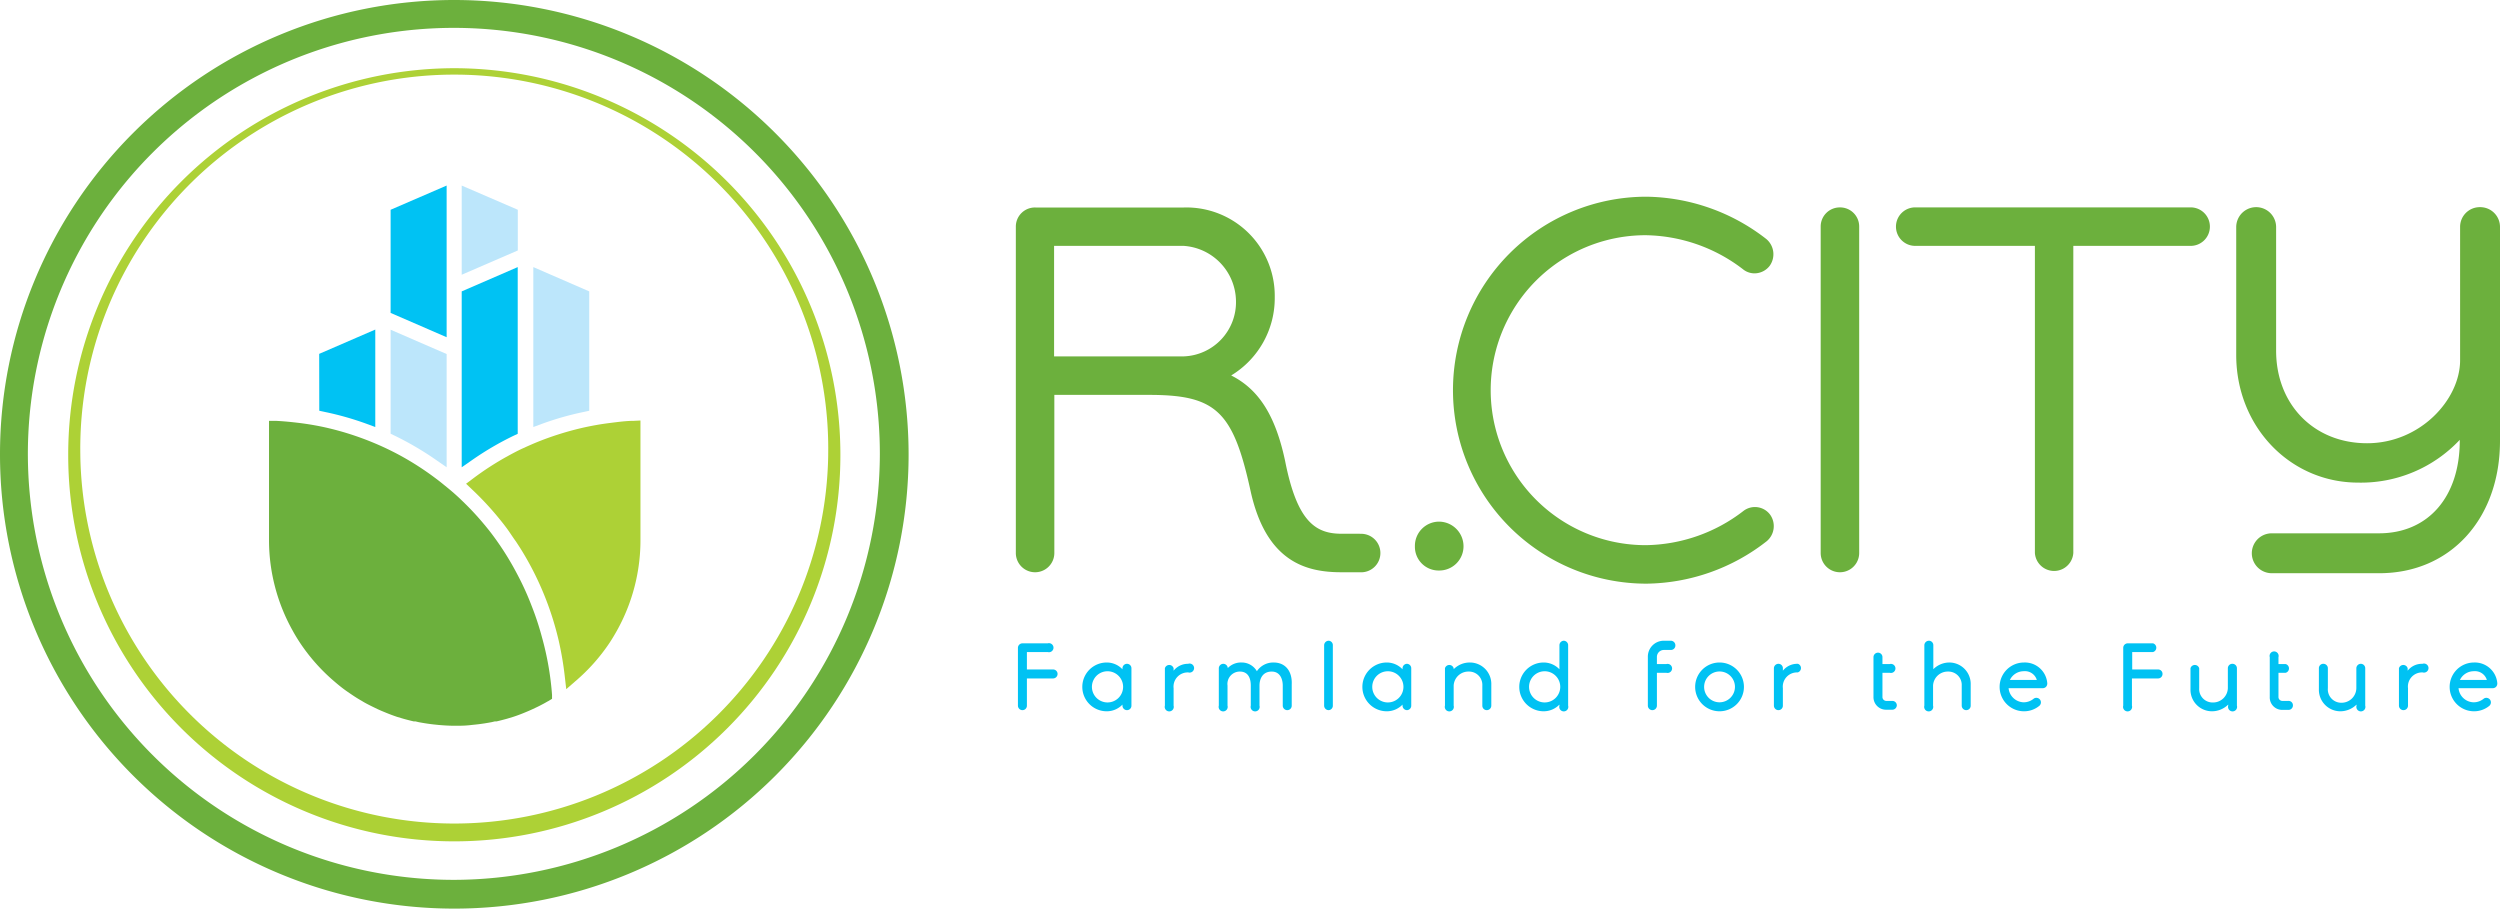 <svg id="Layer_1" data-name="Layer 1" xmlns="http://www.w3.org/2000/svg" viewBox="0 0 286.98 104.3"><defs><style>.cls-1{fill:#00c2f3;}.cls-2{fill:#6cb03d;}.cls-3{fill:#bce6fb;}.cls-4{fill:#add136;}</style></defs><title>RCity Logo Horizontal RGB</title><path class="cls-1" d="M120.88,76.85h-3v-2h2.39a.52.52,0,1,0,0-1h-2.9a.52.52,0,0,0-.52.52V81a.52.52,0,0,0,.52.52.51.51,0,0,0,.51-.52V77.88h3a.52.52,0,0,0,.52-.52A.51.51,0,0,0,120.88,76.85Z"/><path class="cls-1" d="M129.37,76.2a.52.52,0,0,0-.52.51v.12a2.47,2.47,0,0,0-1.81-.78,2.8,2.8,0,0,0,0,5.6,2.49,2.49,0,0,0,1.81-.77V81a.52.52,0,0,0,.52.52.51.51,0,0,0,.51-.52V76.71A.51.51,0,0,0,129.37,76.2ZM127,80.63a1.79,1.79,0,0,1,0-3.57,1.79,1.79,0,1,1,0,3.57Z"/><path class="cls-1" d="M136.41,76.2a2.1,2.1,0,0,0-1.69.79v-.28a.52.52,0,0,0-1,0V81a.52.52,0,1,0,1,0V79a1.63,1.63,0,0,1,1.69-1.81.52.52,0,1,0,0-1Z"/><path class="cls-1" d="M146.21,76.05a2.26,2.26,0,0,0-1.93,1,2,2,0,0,0-1.77-1,2.09,2.09,0,0,0-1.57.64.52.52,0,0,0-.51-.49.52.52,0,0,0-.52.51V81a.52.52,0,1,0,1,0v-2.3a1.42,1.42,0,0,1,1.41-1.61c1.1,0,1.26,1,1.26,1.61V81a.52.52,0,1,0,1,0v-2.3c0-.78.36-1.61,1.4-1.61s1.27,1,1.27,1.59V81a.52.52,0,0,0,.52.52.51.51,0,0,0,.51-.52V78.56C148.35,77,147.51,76.05,146.21,76.05Z"/><path class="cls-1" d="M152.52,73.55a.53.53,0,0,0-.52.52V81a.52.52,0,0,0,.52.52A.51.51,0,0,0,153,81v-6.9A.51.51,0,0,0,152.52,73.55Z"/><path class="cls-1" d="M161.52,76.2a.52.52,0,0,0-.52.51v.12a2.49,2.49,0,0,0-1.81-.78,2.8,2.8,0,0,0,0,5.6,2.5,2.5,0,0,0,1.81-.77V81a.52.52,0,0,0,.52.52A.51.51,0,0,0,162,81V76.71A.51.51,0,0,0,161.52,76.2Zm-2.34,4.43a1.79,1.79,0,0,1,0-3.57,1.79,1.79,0,1,1,0,3.57Z"/><path class="cls-1" d="M168.75,76.05a2.59,2.59,0,0,0-1.88.77v-.11a.52.52,0,0,0-1,0V81a.52.52,0,1,0,1,0v-2.3a1.69,1.69,0,0,1,1.72-1.61,1.53,1.53,0,0,1,1.57,1.61V81a.51.51,0,0,0,.51.52.52.52,0,0,0,.52-.52V78.59A2.46,2.46,0,0,0,168.75,76.05Z"/><path class="cls-1" d="M179.52,73.55a.52.52,0,0,0-.51.52v2.76a2.49,2.49,0,0,0-1.81-.78,2.8,2.8,0,0,0,0,5.6,2.52,2.52,0,0,0,1.81-.77V81a.52.52,0,1,0,1,0v-6.9A.52.52,0,0,0,179.52,73.55Zm-2.34,7.08a1.79,1.79,0,0,1,0-3.57,1.79,1.79,0,1,1,0,3.57Z"/><path class="cls-1" d="M191.76,73.55H191a1.83,1.83,0,0,0-1.84,1.86V81a.52.52,0,0,0,.52.52.52.52,0,0,0,.52-.52V77.23h1.08a.52.52,0,1,0,0-1h-1.08v-.79a.8.8,0,0,1,.8-.83h.8a.51.51,0,0,0,.52-.51A.53.53,0,0,0,191.76,73.55Z"/><path class="cls-1" d="M197.39,76.05a2.8,2.8,0,1,0,2.8,2.8A2.8,2.8,0,0,0,197.39,76.05Zm0,4.57a1.77,1.77,0,1,1,1.77-1.77A1.78,1.78,0,0,1,197.4,80.62Z"/><path class="cls-1" d="M206.36,76.2a2.11,2.11,0,0,0-1.7.79v-.28a.51.51,0,0,0-.51-.51.52.52,0,0,0-.52.51V81a.52.52,0,0,0,.52.52.51.51,0,0,0,.51-.52V79a1.63,1.63,0,0,1,1.7-1.81.52.52,0,0,0,0-1Z"/><path class="cls-1" d="M217.22,80.46h-.67a.45.45,0,0,1-.46-.48V77.23h.83a.52.52,0,1,0,0-1h-.83v-.79a.51.51,0,0,0-.51-.52.52.52,0,0,0-.52.52V80a1.44,1.44,0,0,0,1.47,1.47h.69a.52.52,0,0,0,.52-.52A.51.51,0,0,0,217.22,80.46Z"/><path class="cls-1" d="M223.82,76.05a2.62,2.62,0,0,0-1.89.77V74.07a.51.51,0,0,0-.51-.52.53.53,0,0,0-.52.52V81a.52.52,0,1,0,1,0v-2.3a1.69,1.69,0,0,1,1.73-1.61,1.53,1.53,0,0,1,1.56,1.61V81a.52.52,0,0,0,.52.52.51.51,0,0,0,.51-.52V78.59A2.46,2.46,0,0,0,223.82,76.05Z"/><path class="cls-1" d="M232.34,76.05a2.8,2.8,0,0,0,0,5.6,2.75,2.75,0,0,0,1.75-.62.52.52,0,0,0-.27-.92.5.5,0,0,0-.39.11,1.82,1.82,0,0,1-1.11.4A1.79,1.79,0,0,1,230.57,79h3.92a.55.55,0,0,0,.38-.16.57.57,0,0,0,.14-.42A2.58,2.58,0,0,0,232.34,76.05Zm-1.62,2a1.77,1.77,0,0,1,1.6-1,1.42,1.42,0,0,1,1.49,1Z"/><path class="cls-1" d="M247.76,76.85h-3v-2h2.39a.52.52,0,0,0,0-1h-2.91a.52.52,0,0,0-.51.52V81a.52.52,0,1,0,1,0V77.88h3a.51.51,0,0,0,.51-.52A.5.5,0,0,0,247.76,76.85Z"/><path class="cls-1" d="M256.25,76.2a.51.51,0,0,0-.51.51V79A1.7,1.7,0,0,1,254,80.64,1.54,1.54,0,0,1,252.45,79V76.71a.52.52,0,0,0-1,0V79.1a2.47,2.47,0,0,0,2.44,2.55,2.67,2.67,0,0,0,1.89-.77V81a.52.52,0,1,0,1,0V76.71A.51.51,0,0,0,256.25,76.2Z"/><path class="cls-1" d="M262.66,80.46H262a.45.45,0,0,1-.45-.48V77.23h.83a.52.52,0,0,0,0-1h-.83v-.79a.52.52,0,1,0-1,0V80A1.43,1.43,0,0,0,262,81.49h.7a.51.51,0,0,0,.51-.52A.5.5,0,0,0,262.66,80.46Z"/><path class="cls-1" d="M271,76.2a.52.52,0,0,0-.51.51V79a1.7,1.7,0,0,1-1.73,1.67A1.54,1.54,0,0,1,267.22,79V76.71a.51.51,0,0,0-.52-.51.5.5,0,0,0-.51.51V79.1a2.47,2.47,0,0,0,2.43,2.55,2.65,2.65,0,0,0,1.89-.77V81a.52.52,0,1,0,1,0V76.71A.51.51,0,0,0,271,76.2Z"/><path class="cls-1" d="M278.07,76.2a2.08,2.08,0,0,0-1.69.79v-.28a.52.52,0,0,0-1,0V81a.52.52,0,0,0,.52.52.52.52,0,0,0,.52-.52V79a1.62,1.62,0,0,1,1.69-1.81.52.52,0,1,0,0-1Z"/><path class="cls-1" d="M284,76.05a2.8,2.8,0,0,0,0,5.6,2.77,2.77,0,0,0,1.75-.62.53.53,0,0,0,.08-.72.55.55,0,0,0-.35-.2.5.5,0,0,0-.39.11,1.82,1.82,0,0,1-1.11.4A1.78,1.78,0,0,1,282.22,79h3.93a.55.55,0,0,0,.38-.16.57.57,0,0,0,.14-.42A2.59,2.59,0,0,0,284,76.05Zm-1.62,2a1.77,1.77,0,0,1,1.6-1,1.42,1.42,0,0,1,1.49,1Z"/><path class="cls-2" d="M156.1,61.27H154c-3,0-5.11-1.4-6.48-8.36-1.1-5.17-3-8.21-6.19-9.81a10.38,10.38,0,0,0,5-9,10.14,10.14,0,0,0-10.45-10.28h-17A2.19,2.19,0,0,0,116.61,26V63.48a2.21,2.21,0,0,0,4.42,0V45.33h10.86c7.69,0,9.66,1.85,11.66,11,1.81,8.3,6.53,9.36,10.45,9.36h2.1a2.21,2.21,0,1,0,0-4.41ZM141.88,34.53a6.22,6.22,0,0,1-6,6.38H121V28.22h14.81A6.43,6.43,0,0,1,141.88,34.53Z"/><path class="cls-2" d="M165.2,59.88a2.78,2.78,0,0,0-2.78,2.84,2.72,2.72,0,0,0,2.78,2.77A2.78,2.78,0,0,0,168,62.72,2.83,2.83,0,0,0,165.2,59.88Z"/><path class="cls-2" d="M188.87,27a18.75,18.75,0,0,1,11.2,3.9,2.09,2.09,0,0,0,1.61.46,2.2,2.2,0,0,0,1.46-.84,2.28,2.28,0,0,0-.38-3.08A22.83,22.83,0,0,0,189,22.58,22.21,22.21,0,0,0,189,67a22.77,22.77,0,0,0,13.8-4.87,2.26,2.26,0,0,0,.38-3.07,2.17,2.17,0,0,0-3.07-.39,18.7,18.7,0,0,1-11.2,3.91,17.79,17.79,0,0,1,0-35.58Z"/><path class="cls-2" d="M211.17,23.81A2.19,2.19,0,0,0,209,26V63.48a2.21,2.21,0,0,0,4.42,0V26A2.19,2.19,0,0,0,211.17,23.81Z"/><path class="cls-2" d="M251.36,23.81H220a2.21,2.21,0,1,0,0,4.41h13.59V63.48a2.21,2.21,0,0,0,4.41,0V28.22h13.32a2.21,2.21,0,1,0,0-4.41Z"/><path class="cls-2" d="M284.69,23.78a2.26,2.26,0,0,0-2.29,2.29V41.36c0,4.5-4.57,9.52-10.68,9.52s-10.44-4.46-10.44-10.62V26.07a2.29,2.29,0,1,0-4.58,0V40.75c0,8.22,6.17,14.65,14,14.65a15.55,15.55,0,0,0,11.66-4.91v.11c0,6.45-3.64,10.62-9.27,10.62H260.78a2.29,2.29,0,1,0,0,4.58h12.35c8.15,0,13.85-6.25,13.85-15.2V26.07A2.27,2.27,0,0,0,284.69,23.78Z"/><path class="cls-1" d="M44.84,24.08l6.43-2.78V38.71l-6.43-2.79ZM36.65,47.15l.6.13a34.61,34.61,0,0,1,4.83,1.37l1,.37V37.83l-6.44,2.79ZM53,33.45V53.64l1.18-.82A34.62,34.62,0,0,1,59,50l.43-.2V30.66Z"/><path class="cls-3" d="M67.64,33.45v13.7l-.59.13a34.22,34.22,0,0,0-4.83,1.37l-1,.37V30.66ZM44.84,49.79l.42.2a35.45,35.45,0,0,1,4.83,2.83l1.18.82v-13l-6.43-2.79ZM53,31.54l6.44-2.79V24.08L53,21.3Z"/><path class="cls-4" d="M72.74,48.31c-.85,0-1.73.12-2.69.24-.56.07-1.11.15-1.66.25s-1.11.21-1.66.34a34.82,34.82,0,0,0-5.05,1.6c-.56.23-1.12.48-1.67.73s-1.11.55-1.66.85A33.22,33.22,0,0,0,54.21,55l-.71.53.64.61a35.05,35.05,0,0,1,4,4.46c.35.47.68,1,1,1.44l.1.14.48.74c.58.92,1.11,1.87,1.59,2.82a35,35,0,0,1,2.82,7.78,37.15,37.15,0,0,1,.71,4.2L65,79.11l1.07-.93A21.46,21.46,0,0,0,70,73.75c.29-.44.56-.9.82-1.36A21.3,21.3,0,0,0,73.52,62V48.27Z"/><path class="cls-2" d="M62.21,73.14A32.46,32.46,0,0,0,61,69.48a32,32,0,0,0-1.66-3.63,33,33,0,0,0-3-4.71c-.63-.81-1.3-1.6-2-2.35-.52-.56-1.08-1.11-1.66-1.66q-.58-.54-1.2-1.05L51,55.69c-.29-.24-.59-.48-.9-.71A33.22,33.22,0,0,0,46,52.32c-.55-.3-1.1-.58-1.67-.85s-1.1-.5-1.66-.73a33.64,33.64,0,0,0-5-1.6c-.55-.13-1.1-.24-1.66-.34s-1.11-.18-1.67-.25c-1-.12-1.84-.2-2.68-.24l-.78,0V62a21.3,21.3,0,0,0,2.72,10.4c.25.46.53.92.82,1.36a21.38,21.38,0,0,0,3.92,4.43c.5.43,1,.84,1.57,1.23s1,.69,1.66,1.06l.11.07c.27.16.56.31.84.45s.53.26.8.39.73.32,1.1.47.75.29,1.13.42l.77.23q.57.16,1.17.3l.2,0,.38.09c.53.1,1.09.19,1.71.26l.58.06c.7.06,1.28.09,1.79.09h.16c.54,0,1.12,0,1.83-.09l.57-.06c.63-.07,1.19-.16,1.71-.26l.39-.09.2,0q.59-.14,1.17-.3l.76-.23q.58-.19,1.14-.42c.37-.15.73-.3,1.09-.47s.54-.25.81-.39.56-.29.88-.48l.1-.05.41-.25,0-.45A33.9,33.9,0,0,0,62.21,73.14Z"/><path class="cls-2" d="M52.15,0A52.15,52.15,0,1,0,104.3,52.15,52.2,52.2,0,0,0,52.15,0Zm0,101A48.9,48.9,0,1,1,101,52.15,49,49,0,0,1,52.15,101Z"/><path class="cls-4" d="M52.15,7.83A44.37,44.37,0,0,0,7.83,52.15v.11a44.32,44.32,0,0,0,88.64,0v-.11A44.37,44.37,0,0,0,52.15,7.83ZM95.07,52.26a42.93,42.93,0,0,1-85.85,0v-.11a42.93,42.93,0,1,1,85.85,0Z"/></svg>